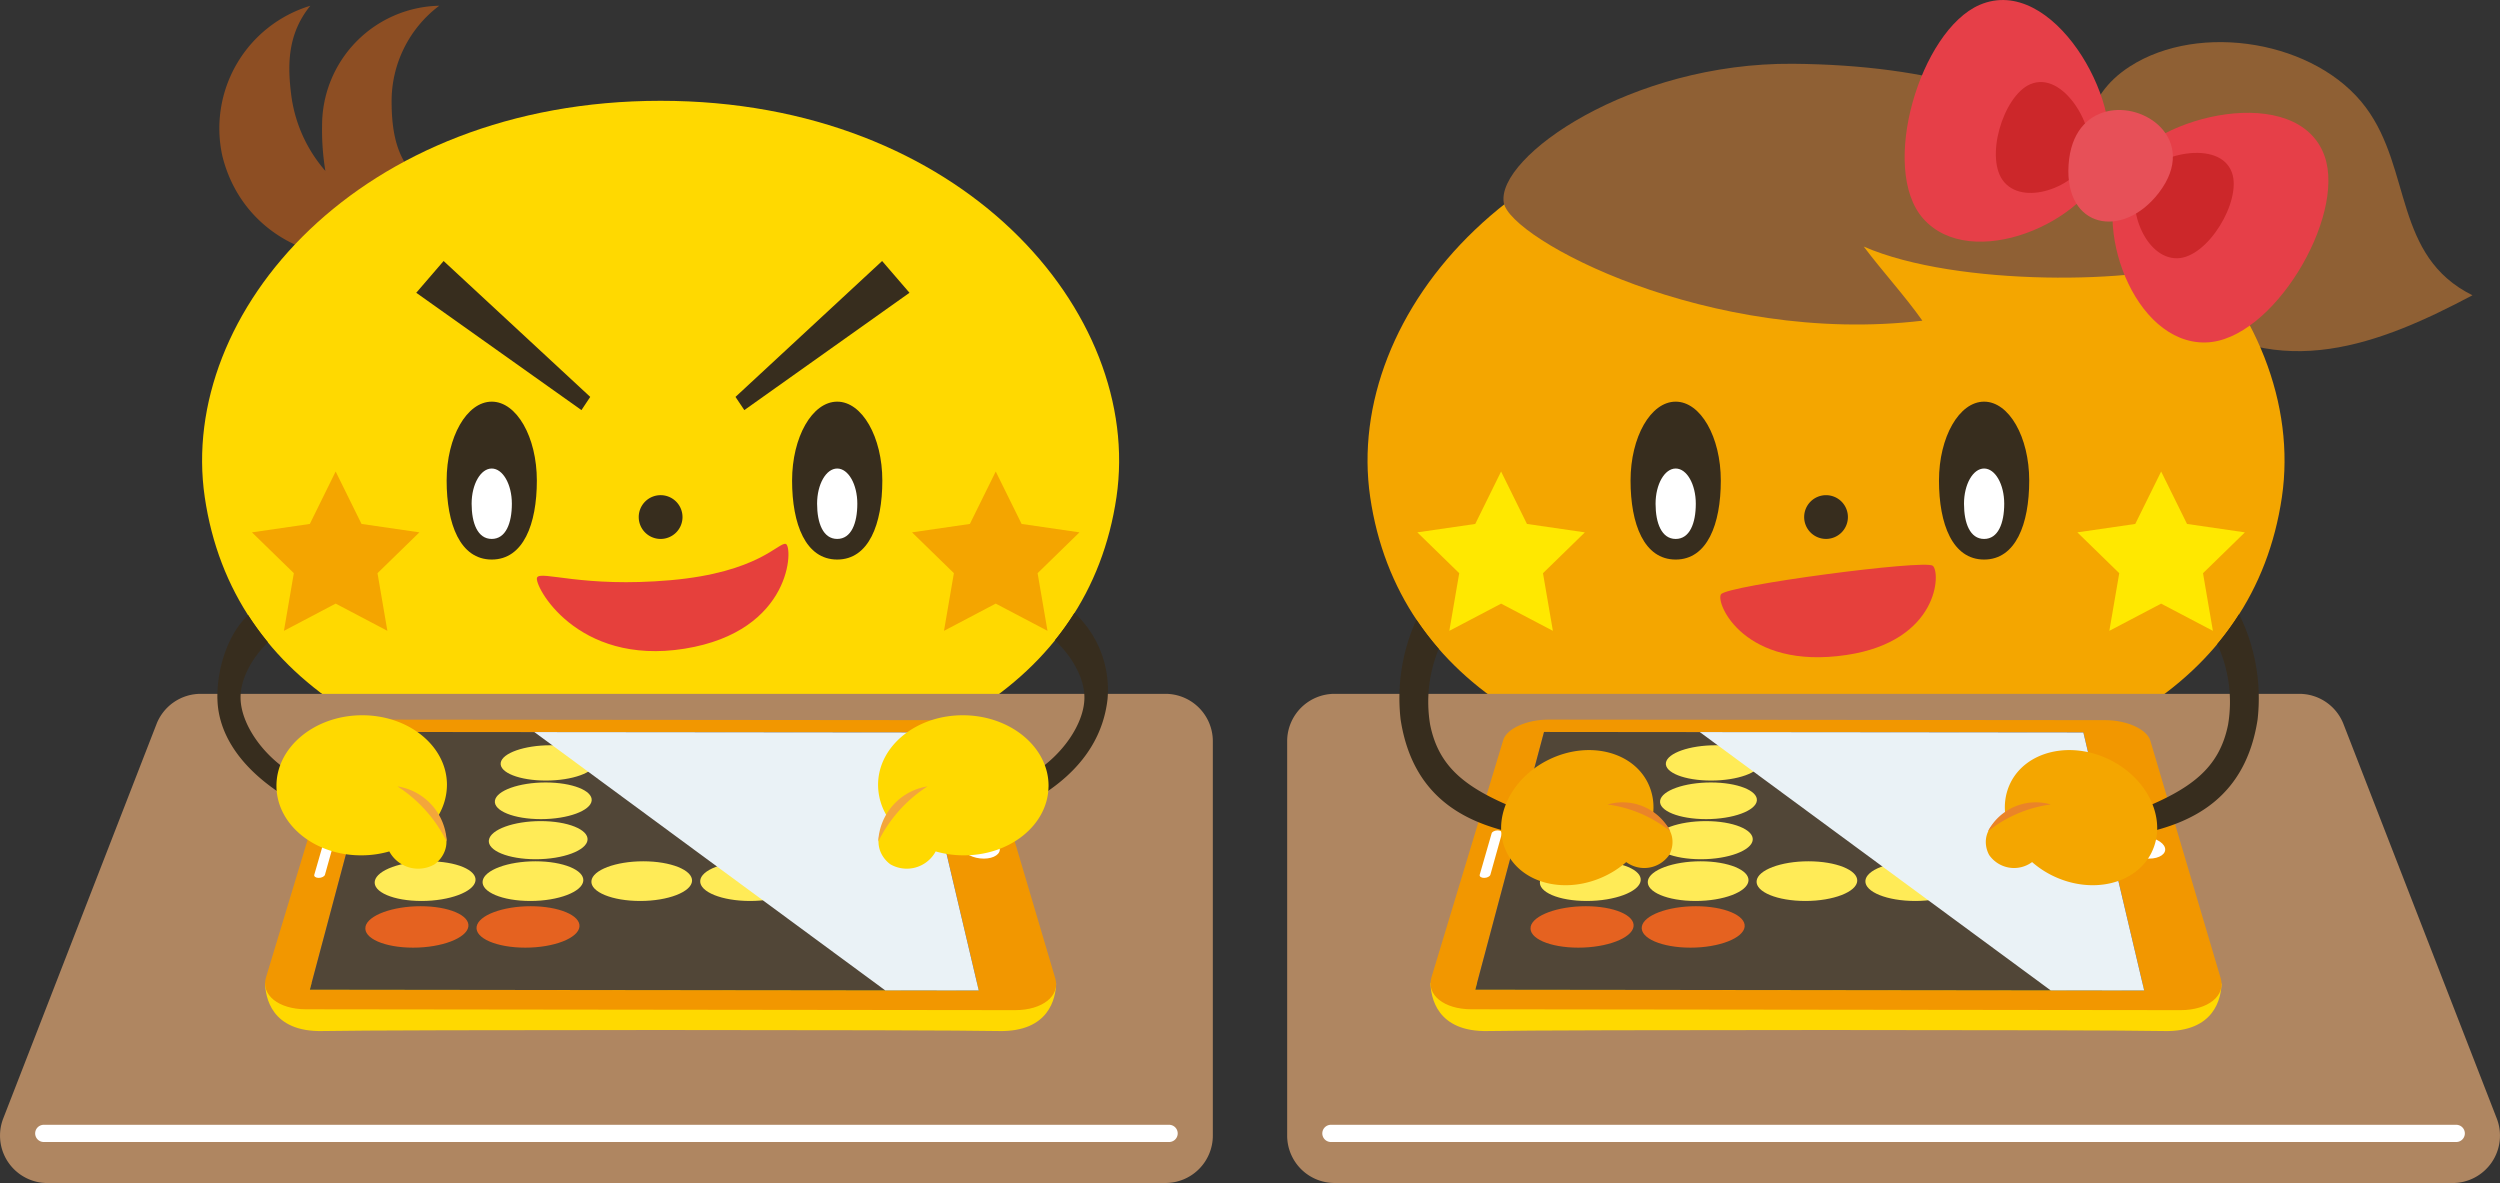<svg xmlns="http://www.w3.org/2000/svg" xmlns:xlink="http://www.w3.org/1999/xlink" width="290" height="137.231" viewBox="0 0 290 137.231">
  <rect x="0" y="0" width="290" height="137.231" fill="#333333" stroke="none"/>
  <defs>
    <clipPath id="clip-path">
      <rect id="長方形_10370" data-name="長方形 10370" width="51.554" height="29.975" transform="translate(197.175 84.92)" fill="none"/>
    </clipPath>
    <clipPath id="clip-path-2">
      <rect id="長方形_10371" data-name="長方形 10371" width="51.555" height="29.975" transform="translate(61.985 84.92)" fill="none"/>
    </clipPath>
  </defs>
  <g id="グループ_429" data-name="グループ 429" transform="translate(-948 -15355.884)">
    <path id="パス_11630" data-name="パス 11630" d="M253.012,36.061c-7.954-5.971-16.856-21.323-5.956-28.349,8.114-5.232,21.671-2.954,27.39,4.765,5.343,7.206,3.219,17.249,12.361,21.773-10.622,5.628-22.424,10.348-33.8,1.811" transform="translate(948 15355.885)" fill="#8f6034"/>
    <path id="パス_11631" data-name="パス 11631" d="M211.821,11.695c-34.956,0-56.018,24.567-52.879,45.971,3.186,21.756,23.674,33.515,52.879,33.515S261.509,79.422,264.7,57.666c3.135-21.4-17.926-45.971-52.879-45.971" transform="translate(948 15355.885)" fill="#f4a600"/>
    <path id="パス_11634" data-name="パス 11634" d="M255.178,30.258c-5.43-7.146-13.928-22.591-47.2-22.86-18.8-.15-34.39,10.774-33.543,16.1.673,4.231,23.884,16.637,48.561,13.7-2.039-2.892-4.643-5.721-6.8-8.594,10.847,4.725,32.3,4.283,38.986,1.65" transform="translate(948 15355.885)" fill="#8f6034"/>
    <path id="パス_11635" data-name="パス 11635" d="M214.357,59.978a2.537,2.537,0,1,1-2.536-2.539,2.537,2.537,0,0,1,2.536,2.539" transform="translate(948 15355.885)" fill="#372d1e"/>
    <path id="パス_11636" data-name="パス 11636" d="M235.39,55.747c0,5.06-1.572,9.16-5.233,9.16s-5.235-4.1-5.235-9.16,2.347-9.156,5.235-9.156,5.233,4.1,5.233,9.156" transform="translate(948 15355.885)" fill="#372d1e"/>
    <path id="パス_11637" data-name="パス 11637" d="M232.49,58.433c0,2.254-.7,4.084-2.334,4.084s-2.332-1.83-2.332-4.084,1.042-4.086,2.332-4.086,2.334,1.831,2.334,4.086" transform="translate(948 15355.885)" fill="#fff"/>
    <path id="パス_11638" data-name="パス 11638" d="M199.614,55.747c0,5.06-1.571,9.16-5.236,9.16s-5.234-4.1-5.234-9.16,2.342-9.156,5.234-9.156,5.236,4.1,5.236,9.156" transform="translate(948 15355.885)" fill="#372d1e"/>
    <path id="パス_11639" data-name="パス 11639" d="M196.713,58.433c0,2.254-.7,4.084-2.332,4.084s-2.335-1.83-2.335-4.084,1.044-4.086,2.335-4.086,2.332,1.831,2.332,4.086" transform="translate(948 15355.885)" fill="#fff"/>
    <path id="パス_11640" data-name="パス 11640" d="M214.212,75.974c10.74-1.615,10.923-9.6,9.987-10.347s-23.921,2.283-24.568,3.318,2.71,8.817,14.581,7.029" transform="translate(948 15355.885)" fill="#e6403c"/>
    <path id="パス_11641" data-name="パス 11641" d="M250.694,54.694l3,6.083,6.713.976-4.858,4.737,1.147,6.686-6.006-3.155-6.006,3.155,1.149-6.686-4.858-4.737,6.715-.976Z" transform="translate(948 15355.885)" fill="#ffe800"/>
    <path id="パス_11642" data-name="パス 11642" d="M174.127,54.694l3,6.083,6.717.976-4.858,4.737,1.148,6.686-6.005-3.155-6.007,3.155,1.147-6.686-4.856-4.737,6.715-.976Z" transform="translate(948 15355.885)" fill="#ffe800"/>
    <path id="パス_11643" data-name="パス 11643" d="M223.079,25.343c5.545,6.3,19.128.487,21.3-6.653,2.088-6.878-6.294-21.762-14.741-18.126-6.889,2.969-11.67,18.973-6.561,24.779" transform="translate(948 15355.885)" fill="#e63f48"/>
    <path id="パス_11644" data-name="パス 11644" d="M232.5,21.145c2.54,2.889,8.77.223,9.769-3.054.957-3.155-2.889-9.986-6.765-8.319-3.159,1.365-5.352,8.7-3,11.373" transform="translate(948 15355.885)" fill="#cc272a"/>
    <path id="パス_11645" data-name="パス 11645" d="M255.863,39.727c-8.388.185-13.307-13.743-9.524-20.176,3.645-6.2,20.275-10.107,23.32-1.427,2.478,7.078-6.062,21.432-13.8,21.6" transform="translate(948 15355.885)" fill="#e63f48"/>
    <path id="パス_11646" data-name="パス 11646" d="M252.581,29.958c-3.85.084-6.108-6.308-4.369-9.259,1.67-2.841,9.3-4.636,10.7-.655,1.139,3.249-2.782,9.833-6.328,9.914" transform="translate(948 15355.885)" fill="#cc272a"/>
    <path id="パス_11647" data-name="パス 11647" d="M250.655,14.787c1.661,1.756,2.14,4.487-.231,7.578-4.173,5.43-10.96,4.154-10.469-3.253.5-7.456,7.624-7.572,10.7-4.325" transform="translate(948 15355.885)" fill="#e75058"/>
    <path id="パス_11648" data-name="パス 11648" d="M50.788,22.353c-4.1-2.23-5.362-5.474-5.362-10.594A13.863,13.863,0,0,1,50.951.665,13.883,13.883,0,0,0,37.363,14.55a28.921,28.921,0,0,0,.382,5.279A16.622,16.622,0,0,1,33.821,11.3c-.514-3.8-.468-7.353,2.171-10.63a14.857,14.857,0,0,0-10.2,17.414c3.3,13.364,21.083,15.728,27.082,5.226a18.1,18.1,0,0,1-2.082-.952" transform="translate(948 15355.885)" fill="#8d4e23"/>
    <path id="パス_11649" data-name="パス 11649" d="M76.631,11.692c-34.953,0-56.018,24.567-52.88,45.974C26.939,79.42,47.425,91.18,76.631,91.18s49.688-11.76,52.88-33.514c3.138-21.407-17.927-45.974-52.88-45.974" transform="translate(948 15355.885)" fill="#ffd900"/>
    <path id="パス_11652" data-name="パス 11652" d="M79.171,59.976a2.539,2.539,0,1,1-2.54-2.538,2.541,2.541,0,0,1,2.54,2.538" transform="translate(948 15355.885)" fill="#372d1e"/>
    <path id="パス_11653" data-name="パス 11653" d="M102.35,55.747c0,5.058-1.573,9.159-5.234,9.159s-5.234-4.1-5.234-9.159,2.344-9.156,5.234-9.156,5.234,4.1,5.234,9.156" transform="translate(948 15355.885)" fill="#372d1e"/>
    <path id="パス_11654" data-name="パス 11654" d="M99.449,58.429c0,2.258-.7,4.086-2.333,4.086s-2.333-1.828-2.333-4.086,1.044-4.081,2.333-4.081,2.333,1.827,2.333,4.081" transform="translate(948 15355.885)" fill="#fff"/>
    <path id="パス_11655" data-name="パス 11655" d="M62.275,55.747c0,5.058-1.569,9.159-5.233,9.159s-5.232-4.1-5.232-9.159,2.343-9.156,5.232-9.156,5.233,4.1,5.233,9.156" transform="translate(948 15355.885)" fill="#372d1e"/>
    <path id="パス_11656" data-name="パス 11656" d="M59.376,58.429c0,2.258-.7,4.086-2.336,4.086s-2.332-1.828-2.332-4.086,1.046-4.081,2.332-4.081,2.336,1.827,2.336,4.081" transform="translate(948 15355.885)" fill="#fff"/>
    <path id="パス_11657" data-name="パス 11657" d="M79.423,75.246c12.593-2.032,12.564-11.924,11.728-12.152S87.992,66.4,77.8,67.3,62.727,66.152,62.3,66.991s4.53,10.286,17.121,8.255" transform="translate(948 15355.885)" fill="#e6403c"/>
    <path id="パス_11658" data-name="パス 11658" d="M115.506,54.692l3,6.083,6.712.976-4.857,4.735,1.148,6.689-6.007-3.159-6,3.159,1.148-6.689-4.857-4.735,6.712-.976Z" transform="translate(948 15355.885)" fill="#f4a500"/>
    <path id="パス_11659" data-name="パス 11659" d="M38.936,54.692l3,6.083,6.714.976-4.86,4.735,1.146,6.689-6-3.159-6,3.159,1.148-6.689-4.859-4.735,6.715-.976Z" transform="translate(948 15355.885)" fill="#f4a500"/>
    <path id="パス_11660" data-name="パス 11660" d="M51.459,30.276,68.467,46.04l-1.019,1.53L48.285,33.961Z" transform="translate(948 15355.885)" fill="#372d1e"/>
    <path id="パス_11661" data-name="パス 11661" d="M102.325,30.276,85.317,46.04l1.025,1.53L105.5,33.961Z" transform="translate(948 15355.885)" fill="#372d1e"/>
    <path id="パス_11662" data-name="パス 11662" d="M135.189,137.231H5.508a5.5,5.5,0,0,1-5.129-7.5L18.154,83.994a5.5,5.5,0,0,1,5.129-3.509H135.189a5.5,5.5,0,0,1,5.5,5.5v45.74a5.5,5.5,0,0,1-5.5,5.5" transform="translate(948 15355.885)" fill="#af8661"/>
    <path id="パス_11663" data-name="パス 11663" d="M154.811,137.231H284.492a5.5,5.5,0,0,0,5.129-7.5L271.846,83.994a5.5,5.5,0,0,0-5.129-3.509H154.811a5.5,5.5,0,0,0-5.5,5.5v45.74a5.5,5.5,0,0,0,5.5,5.5" transform="translate(948 15355.885)" fill="#af8661"/>
    <path id="パス_11664" data-name="パス 11664" d="M30.749,114.011c.029,1.607.686,5.725,6.686,5.588,6.962-.159,71.434-.159,78.392,0,5.909.135,6.636-3.856,6.684-5.513Z" transform="translate(948 15355.885)" fill="#ffd900"/>
    <path id="パス_11665" data-name="パス 11665" d="M109.035,83.536l-64.627-.062c-2.489,0-4.825,1.047-5.224,2.369l-8.33,27.539c-.609,2.014,1.454,3.689,4.622,3.693l82.284.1c3.172,0,5.249-1.668,4.652-3.684L114.25,85.917c-.392-1.323-2.723-2.378-5.215-2.381m4.5,31.366-77.6-.094,7.975-29.9,62.569.061Z" transform="translate(948 15355.885)" fill="#f29700"/>
    <path id="パス_11666" data-name="パス 11666" d="M113.446,97.093c1.185,0,2.3.556,2.5,1.244s-.622,1.264-1.828,1.263-2.327-.572-2.5-1.267.649-1.241,1.834-1.24" transform="translate(948 15355.885)" fill="#fff"/>
    <path id="パス_11667" data-name="パス 11667" d="M39.037,96.668l-1.342,4.8c-.057.2-.381.367-.724.367s-.573-.166-.514-.369l1.384-4.8c.055-.189.366-.341.695-.341s.554.153.5.342" transform="translate(948 15355.885)" fill="#fff"/>
    <path id="パス_11668" data-name="パス 11668" d="M38.957,94.845c.358,0,.6.165.546.368s-.395.369-.755.369-.6-.167-.547-.37.4-.367.756-.367" transform="translate(948 15355.885)" fill="#fff"/>
    <path id="パス_11669" data-name="パス 11669" d="M113.54,114.9l-77.6-.094,7.975-29.9,62.569.061Z" transform="translate(948 15355.885)" fill="#514637"/>
    <path id="パス_11670" data-name="パス 11670" d="M165.939,114.011c.029,1.607.686,5.725,6.686,5.588,6.962-.159,71.434-.159,78.392,0,5.909.135,6.636-3.856,6.684-5.513Z" transform="translate(948 15355.885)" fill="#ffd900"/>
    <path id="パス_11671" data-name="パス 11671" d="M244.225,83.536,179.6,83.474c-2.489,0-4.825,1.047-5.224,2.369l-8.33,27.539c-.609,2.014,1.453,3.689,4.621,3.693l82.285.1c3.172,0,5.249-1.668,4.652-3.684L249.44,85.917c-.392-1.323-2.723-2.378-5.215-2.381m4.5,31.366-77.6-.094,7.975-29.9,62.569.061Z" transform="translate(948 15355.885)" fill="#f29700"/>
    <path id="パス_11672" data-name="パス 11672" d="M248.635,97.093c1.185,0,2.3.556,2.5,1.244S250.508,99.6,249.3,99.6s-2.327-.572-2.5-1.267.649-1.241,1.834-1.24" transform="translate(948 15355.885)" fill="#fff"/>
    <path id="パス_11673" data-name="パス 11673" d="M174.227,96.668l-1.342,4.8c-.057.2-.381.367-.724.367s-.573-.166-.514-.369l1.384-4.8c.055-.189.366-.341.695-.341s.554.153.5.342" transform="translate(948 15355.885)" fill="#fff"/>
    <path id="パス_11674" data-name="パス 11674" d="M174.146,94.845c.358,0,.6.165.546.368s-.4.369-.755.369-.6-.167-.546-.37.4-.367.755-.367" transform="translate(948 15355.885)" fill="#fff"/>
    <path id="パス_11675" data-name="パス 11675" d="M248.73,114.9l-77.6-.094,7.975-29.9,62.569.061Z" transform="translate(948 15355.885)" fill="#514637"/>
    <path id="パス_11676" data-name="パス 11676" d="M203.767,102.188c.127-1.264,2.818-2.279,6.011-2.279s5.729,1.015,5.662,2.279-2.759,2.323-6.014,2.323-5.787-1.046-5.659-2.323" transform="translate(948 15355.885)" fill="#ffeb57"/>
    <path id="パス_11677" data-name="パス 11677" d="M191.15,102.188c.193-1.264,2.937-2.279,6.13-2.279s5.676,1.015,5.543,2.279-2.881,2.323-6.135,2.323-5.733-1.046-5.538-2.323" transform="translate(948 15355.885)" fill="#ffeb57"/>
    <path id="パス_11678" data-name="パス 11678" d="M191.876,97.438c.186-1.215,2.873-2.191,6-2.191s5.567.976,5.44,2.191-2.819,2.232-6.009,2.232-5.623-1-5.435-2.232" transform="translate(948 15355.885)" fill="#ffeb57"/>
    <path id="パス_11679" data-name="パス 11679" d="M216.384,102.188c.061-1.264,2.7-2.279,5.892-2.279s5.781,1.015,5.781,2.279-2.638,2.323-5.892,2.323-5.843-1.046-5.781-2.323" transform="translate(948 15355.885)" fill="#ffeb57"/>
    <path id="パス_11680" data-name="パス 11680" d="M216.546,97.438c.059-1.215,2.645-2.191,5.776-2.191s5.668.976,5.668,2.191-2.587,2.232-5.777,2.232-5.727-1-5.667-2.232" transform="translate(948 15355.885)" fill="#ffeb57"/>
    <path id="パス_11681" data-name="パス 11681" d="M192.574,92.872c.179-1.169,2.812-2.107,5.883-2.107s5.462.938,5.34,2.107-2.76,2.146-5.888,2.146-5.515-.966-5.335-2.146" transform="translate(948 15355.885)" fill="#ffeb57"/>
    <path id="パス_11682" data-name="パス 11682" d="M193.245,88.479c.172-1.125,2.753-2.029,5.766-2.029s5.362.9,5.245,2.029-2.7,2.065-5.771,2.065-5.414-.929-5.24-2.065" transform="translate(948 15355.885)" fill="#ffeb57"/>
    <path id="パス_11683" data-name="パス 11683" d="M190.449,107.5c.2-1.32,3.008-2.38,6.27-2.38s5.8,1.06,5.66,2.38-2.949,2.427-6.276,2.427-5.857-1.093-5.654-2.427" transform="translate(948 15355.885)" fill="#e56220"/>
    <path id="パス_11684" data-name="パス 11684" d="M177.554,107.5c.27-1.32,3.132-2.38,6.4-2.38s5.742,1.06,5.535,2.38-3.076,2.427-6.4,2.427-5.8-1.093-5.527-2.427" transform="translate(948 15355.885)" fill="#e56220"/>
    <path id="パス_11685" data-name="パス 11685" d="M178.642,102.188c.259-1.264,3.055-2.279,6.248-2.279s5.623,1.015,5.425,2.279-3,2.323-6.255,2.323-5.679-1.046-5.418-2.323" transform="translate(948 15355.885)" fill="#ffeb57"/>
    <path id="パス_11686" data-name="パス 11686" d="M68.605,102.188c.127-1.264,2.818-2.279,6.011-2.279s5.729,1.015,5.662,2.279-2.759,2.323-6.014,2.323-5.787-1.046-5.659-2.323" transform="translate(948 15355.885)" fill="#ffeb57"/>
    <path id="パス_11687" data-name="パス 11687" d="M55.988,102.188c.193-1.264,2.937-2.279,6.13-2.279s5.676,1.015,5.543,2.279-2.881,2.323-6.135,2.323-5.733-1.046-5.538-2.323" transform="translate(948 15355.885)" fill="#ffeb57"/>
    <path id="パス_11688" data-name="パス 11688" d="M56.714,97.438c.186-1.215,2.873-2.191,6-2.191s5.567.976,5.44,2.191-2.819,2.232-6.009,2.232-5.623-1-5.435-2.232" transform="translate(948 15355.885)" fill="#ffeb57"/>
    <path id="パス_11689" data-name="パス 11689" d="M81.222,102.188c.061-1.264,2.7-2.279,5.892-2.279s5.781,1.015,5.781,2.279-2.638,2.323-5.892,2.323-5.843-1.046-5.781-2.323" transform="translate(948 15355.885)" fill="#ffeb57"/>
    <path id="パス_11690" data-name="パス 11690" d="M81.384,97.438c.059-1.215,2.645-2.191,5.776-2.191s5.668.976,5.668,2.191-2.587,2.232-5.777,2.232-5.727-1-5.667-2.232" transform="translate(948 15355.885)" fill="#ffeb57"/>
    <path id="パス_11691" data-name="パス 11691" d="M57.411,92.872c.179-1.169,2.812-2.107,5.883-2.107s5.462.938,5.34,2.107-2.76,2.146-5.888,2.146-5.515-.966-5.335-2.146" transform="translate(948 15355.885)" fill="#ffeb57"/>
    <path id="パス_11692" data-name="パス 11692" d="M58.083,88.479c.172-1.125,2.753-2.029,5.766-2.029s5.362.9,5.245,2.029-2.7,2.065-5.771,2.065-5.414-.929-5.24-2.065" transform="translate(948 15355.885)" fill="#ffeb57"/>
    <path id="パス_11693" data-name="パス 11693" d="M55.287,107.5c.2-1.32,3.008-2.38,6.27-2.38s5.8,1.06,5.66,2.38-2.949,2.427-6.276,2.427-5.857-1.093-5.654-2.427" transform="translate(948 15355.885)" fill="#e56220"/>
    <path id="パス_11694" data-name="パス 11694" d="M42.392,107.5c.27-1.32,3.132-2.38,6.4-2.38s5.742,1.06,5.535,2.38-3.076,2.427-6.4,2.427-5.8-1.093-5.527-2.427" transform="translate(948 15355.885)" fill="#e56220"/>
    <path id="パス_11695" data-name="パス 11695" d="M43.48,102.188c.259-1.264,3.055-2.279,6.248-2.279s5.623,1.015,5.425,2.279-3,2.323-6.255,2.323-5.679-1.046-5.418-2.323" transform="translate(948 15355.885)" fill="#ffeb57"/>
    <line id="線_628" data-name="線 628" x2="130.538" transform="translate(953.077 15487.358)" fill="none" stroke="#fff" stroke-linecap="round" stroke-miterlimit="10" stroke-width="2"/>
    <g id="グループ_425" data-name="グループ 425" transform="translate(948 15355.885)" style="mix-blend-mode: multiply;isolation: isolate">
      <g id="グループ_424" data-name="グループ 424">
        <g id="グループ_423" data-name="グループ 423" clip-path="url(#clip-path)">
          <path id="パス_11696" data-name="パス 11696" d="M197.175,84.92l40.7,29.962,10.851.013L241.67,84.963Z" fill="#eaf2f6"/>
        </g>
      </g>
    </g>
    <g id="グループ_428" data-name="グループ 428" transform="translate(948 15355.885)" style="mix-blend-mode: multiply;isolation: isolate">
      <g id="グループ_427" data-name="グループ 427">
        <g id="グループ_426" data-name="グループ 426" clip-path="url(#clip-path-2)">
          <path id="パス_11697" data-name="パス 11697" d="M61.985,84.92l40.7,29.962,10.851.013L106.48,84.963Z" fill="#eaf2f6"/>
        </g>
      </g>
    </g>
    <line id="線_629" data-name="線 629" x2="130.538" transform="translate(1102.385 15487.358)" fill="none" stroke="#fff" stroke-linecap="round" stroke-miterlimit="10" stroke-width="2"/>
    <path id="パス_11698" data-name="パス 11698" d="M162.473,83.473c1.383,8.979,7.432,11.816,12.706,13.061l1.437-2.436c-6.427-2.523-9.7-4.971-10.72-10.04a16.1,16.1,0,0,1,1-8.788,33.41,33.41,0,0,1-2.592-3.385,21.97,21.97,0,0,0-1.832,11.588" transform="translate(948 15355.885)" fill="#372d1e"/>
    <path id="パス_11699" data-name="パス 11699" d="M174.766,98.855c1.822,3.721,6.964,4.938,11.494,2.724A10.86,10.86,0,0,0,188.642,100a3.521,3.521,0,0,0,4.983-.824c.662-1.218.731-3.33-1.9-4.529a6.451,6.451,0,0,0-.56-3.808c-1.821-3.721-6.965-4.938-11.493-2.726s-6.724,7.025-4.9,10.745" transform="translate(948 15355.885)" fill="#f4a600"/>
    <path id="パス_11700" data-name="パス 11700" d="M193.765,96.433a14.823,14.823,0,0,0-7.285-3.116,6.256,6.256,0,0,1,7.285,3.116" transform="translate(948 15355.885)" fill="#ea8428"/>
    <path id="パス_11701" data-name="パス 11701" d="M258.457,84.058c-1.021,5.069-4.292,7.517-10.72,10.04l1.437,2.436c5.275-1.244,11.324-4.082,12.706-13.061a21.974,21.974,0,0,0-2.146-12.233,33.278,33.278,0,0,1-2.533,3.473,15.989,15.989,0,0,1,1.256,9.345" transform="translate(948 15355.885)" fill="#372d1e"/>
    <path id="パス_11702" data-name="パス 11702" d="M249.6,98.855c-1.823,3.721-6.965,4.938-11.5,2.724A10.884,10.884,0,0,1,235.723,100a3.52,3.52,0,0,1-4.982-.824c-.662-1.218-.731-3.33,1.9-4.529a6.443,6.443,0,0,1,.56-3.808c1.821-3.721,6.965-4.938,11.493-2.726s6.724,7.025,4.9,10.745" transform="translate(948 15355.885)" fill="#f4a600"/>
    <path id="パス_11703" data-name="パス 11703" d="M230.6,96.433a14.823,14.823,0,0,1,7.285-3.116,6.256,6.256,0,0,0-7.285,3.116" transform="translate(948 15355.885)" fill="#ea8428"/>
    <path id="パス_11704" data-name="パス 11704" d="M125.791,81.031c-.069,2.962-2.55,6.582-5.981,8.673l1.577,2.174c4.718-3.179,6.663-7.011,7.088-10.783a12.2,12.2,0,0,0-3.834-10.005,33.006,33.006,0,0,1-2.277,3.187c1.962,1.815,3.483,4.41,3.427,6.754" transform="translate(948 15355.885)" fill="#372d1e"/>
    <path id="パス_11705" data-name="パス 11705" d="M121.628,91.259c-.072,4.487-4.557,8.051-10.018,7.958a11.73,11.73,0,0,1-3.071-.453,3.81,3.81,0,0,1-5.263,1.489c-1.209-.89-2.248-2.93-.219-5.32a7.019,7.019,0,0,1-1.2-4c.073-4.484,4.562-8.05,10.02-7.962s9.827,3.8,9.755,8.284" transform="translate(948 15355.885)" fill="#ffd900"/>
    <path id="パス_11706" data-name="パス 11706" d="M101.877,97.628a16.05,16.05,0,0,1,5.714-6.408,6.778,6.778,0,0,0-5.714,6.408" transform="translate(948 15355.885)" fill="#f3a63b"/>
    <path id="パス_11707" data-name="パス 11707" d="M25.222,81.1c.092,3.794,2.37,7.6,7.088,10.782L33.888,89.7c-3.432-2.091-5.913-5.711-5.982-8.673-.053-2.245,1.337-4.723,3.177-6.523a33.27,33.27,0,0,1-2.3-3.157c-2.535,2.413-3.639,6.536-3.564,9.744" transform="translate(948 15355.885)" fill="#372d1e"/>
    <path id="パス_11708" data-name="パス 11708" d="M32.07,91.259c.072,4.487,4.557,8.051,10.018,7.958a11.731,11.731,0,0,0,3.071-.453,3.81,3.81,0,0,0,5.263,1.489c1.209-.89,2.248-2.93.219-5.32a7.028,7.028,0,0,0,1.205-4c-.074-4.484-4.563-8.05-10.021-7.962S32,86.773,32.07,91.259" transform="translate(948 15355.885)" fill="#ffd900"/>
    <path id="パス_11709" data-name="パス 11709" d="M51.82,97.628a16.05,16.05,0,0,0-5.714-6.408,6.778,6.778,0,0,1,5.714,6.408" transform="translate(948 15355.885)" fill="#f3a63b"/>
  </g>
</svg>
